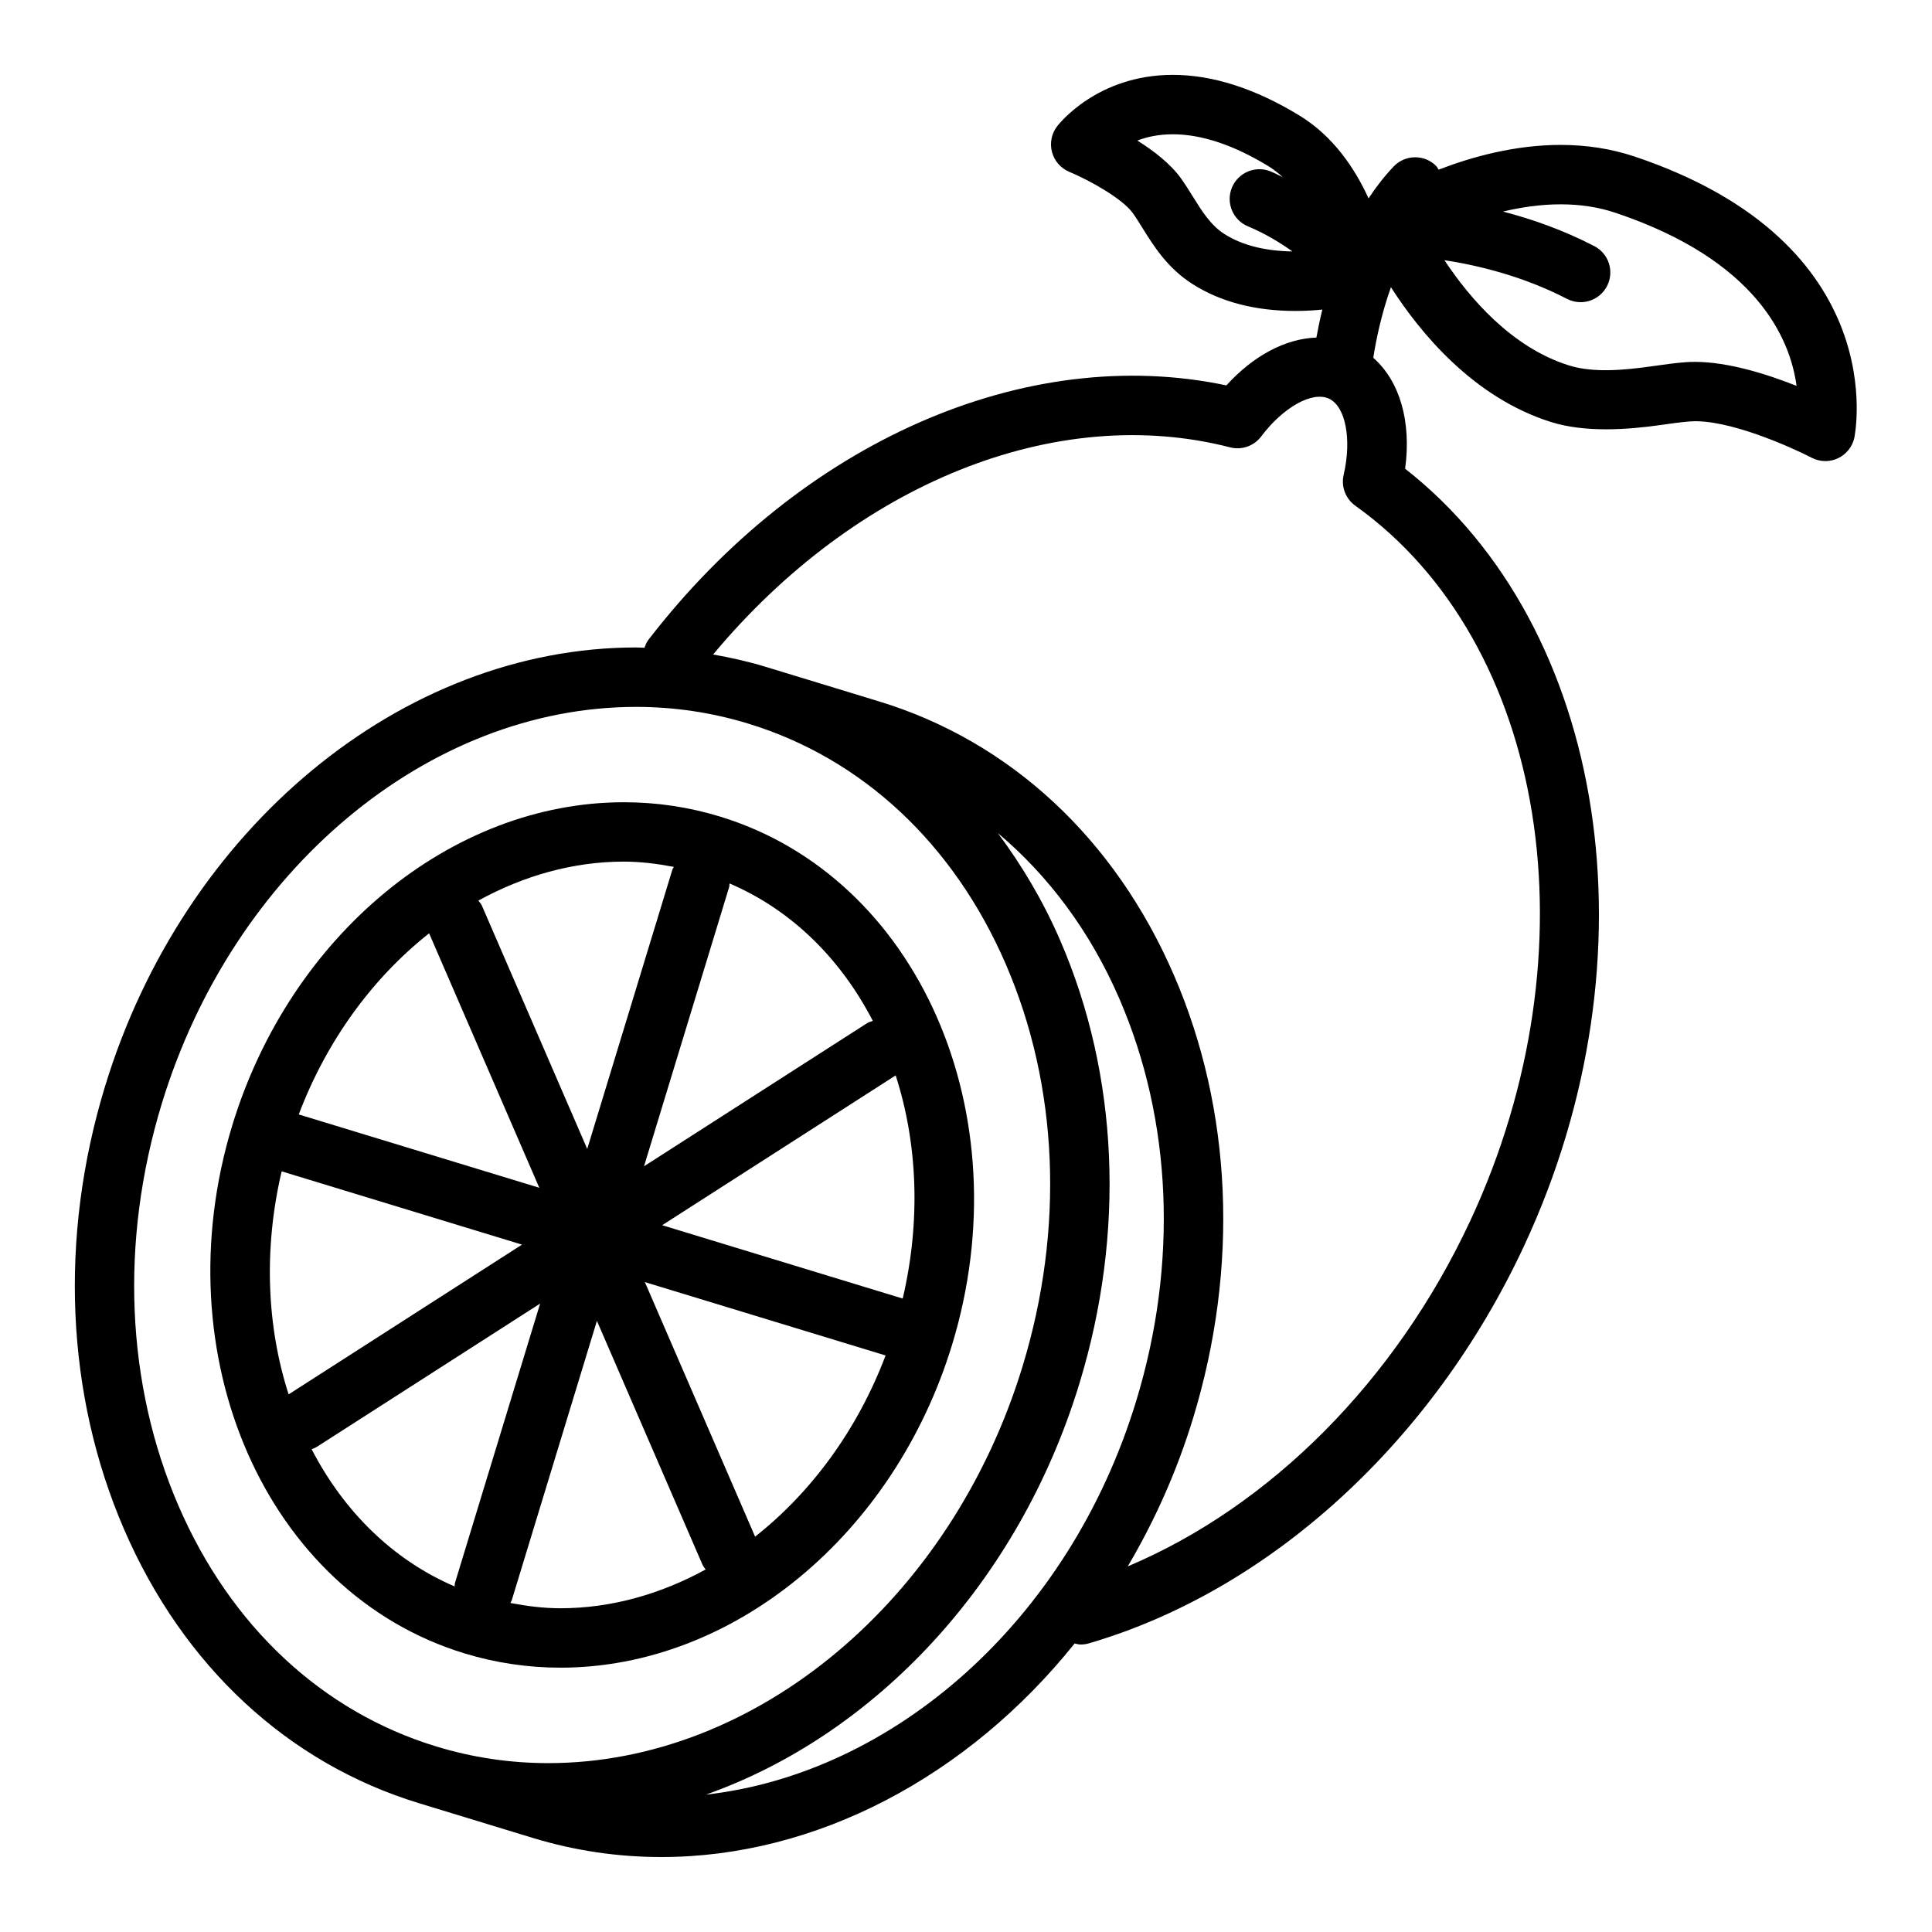<?xml version="1.0" encoding="UTF-8"?>
<!-- Uploaded to: ICON Repo, www.svgrepo.com, Generator: ICON Repo Mixer Tools -->
<svg fill="#000000" width="800px" height="800px" version="1.1" viewBox="144 144 512 512" xmlns="http://www.w3.org/2000/svg">
 <g>
  <path d="m292.52 585.95c45.754 0 88.426-35.195 103.8-85.602 18.633-61.141-8.988-123.94-61.566-139.97-8.234-2.512-16.773-3.777-25.402-3.777-45.746 0-88.41 35.203-103.79 85.602-18.641 61.141 8.973 123.94 61.559 139.97 8.23 2.508 16.773 3.777 25.395 3.777zm-13.266-17.141c0.109-0.262 0.285-0.473 0.371-0.746l22.562-74.02 27.922 64.48c0.227 0.527 0.559 0.969 0.883 1.41-11.98 6.559-25.082 10.273-38.477 10.273-4.477-0.004-8.895-0.57-13.262-1.398zm64.855-17.578-29.215-67.465 63.793 19.445c-7.449 19.707-19.684 36.27-34.578 48.02zm39.117-63.102-63.746-19.438 61.883-39.699c5.785 17.926 6.707 38.465 1.863 59.137zm-7.918-73.578c-0.504 0.188-1.031 0.285-1.504 0.59l-59.133 37.934 22.562-73.996c0.102-0.324 0.039-0.637 0.094-0.961 16.512 7.055 29.516 20.051 37.98 36.434zm-52.719-40.816c-0.117 0.27-0.324 0.473-0.41 0.754l-22.555 73.988-27.914-64.465c-0.227-0.52-0.613-0.898-0.938-1.348 12.004-6.598 25.129-10.328 38.566-10.328 4.473 0.004 8.879 0.57 13.25 1.398zm-64.867 17.602 29.199 67.434-63.746-19.43c7.445-19.695 19.668-36.25 34.547-48.004zm-39.082 63.078 63.691 19.422-61.844 39.684c-5.769-17.91-6.691-38.441-1.848-59.105zm7.941 73.633c0.488-0.188 0.969-0.355 1.426-0.645l59.133-37.941-22.562 74.012c-0.102 0.316-0.039 0.629-0.094 0.945-16.484-7.062-29.449-20.027-37.902-36.371z"/>
  <path d="m577.07 185.45c-6.047-2.023-12.602-3.047-19.477-3.047-12.121 0-23.539 3.156-32.34 6.559-0.277-0.371-0.441-0.789-0.789-1.117-3.133-2.984-8.133-2.875-11.133 0.277-2.496 2.621-4.691 5.481-6.652 8.453-3.582-7.856-9.273-16.422-18.246-21.914-11.73-7.18-23.043-10.82-33.621-10.82-20.09 0-30.27 13.105-30.691 13.664-1.473 1.938-1.961 4.457-1.324 6.809 0.629 2.356 2.32 4.273 4.566 5.219 5.32 2.219 14.051 7.07 16.824 10.918 0.883 1.227 1.715 2.574 2.566 3.953 2.945 4.731 6.606 10.629 13.266 14.871 7.43 4.731 16.609 7.133 27.285 7.133 2.527 0 4.922-0.148 7.125-0.363-0.668 2.738-1.172 5.234-1.566 7.414-8.07 0.277-16.57 4.66-23.859 12.676-53.098-11.219-112.7 14.855-153.21 67.48-0.488 0.629-0.738 1.34-1.008 2.047-0.73-0.008-1.465-0.078-2.188-0.078-62.008 0-119.88 47.84-140.77 116.33-12.203 39.996-10.391 81.711 5.078 117.44 15.656 36.18 43.406 61.93 78.129 72.516l30.117 9.188c11.281 3.441 22.727 5.078 34.125 5.078 40.965 0 81.16-21.262 109.51-56.594 0.535 0.117 1.062 0.27 1.621 0.27 0.73 0 1.48-0.102 2.211-0.324 48.012-14.043 91.109-53.426 115.29-105.34 35.699-76.609 21.996-164-31.535-205.93 1.707-12.578-1.457-23.238-8.438-29.402 0.66-4.289 2.031-11.266 4.676-18.703 7.801 12.172 21.906 29.277 42.422 35.723 9.109 2.867 20.348 2.039 29.156 0.781 2.613-0.371 5.148-0.738 7.629-0.93 9.965-0.789 26.852 6.809 32.293 9.621 1.133 0.582 2.379 0.883 3.621 0.883 1.133 0 2.266-0.242 3.32-0.73 2.203-1.031 3.816-3.023 4.359-5.398 0.09-0.527 10.75-51.477-58.344-74.621zm-116.95 10.645c-1.047-1.684-2.078-3.32-3.156-4.832-2.793-3.891-7.258-7.32-11.562-10.02 2.555-0.973 5.691-1.656 9.414-1.656 7.637 0 16.191 2.867 25.418 8.508 1.348 0.828 2.559 1.812 3.707 2.859-1.062-0.504-2.062-1.047-3.164-1.504-4.031-1.668-8.629 0.234-10.297 4.25-1.668 4.016 0.234 8.621 4.25 10.289 4.481 1.859 8.398 4.25 11.777 6.644-7.266-0.109-13.352-1.637-18.035-4.621-3.637-2.328-5.926-6.016-8.352-9.918zm-268.79 347.02c-13.98-32.309-15.57-70.172-4.465-106.6 18.879-61.93 70.574-105.18 125.71-105.18 10.078 0 20.066 1.48 29.676 4.418 30.23 9.211 54.473 31.844 68.273 63.715 13.988 32.316 15.578 70.172 4.473 106.6-18.887 61.93-70.582 105.18-125.71 105.18-10.078 0-20.066-1.48-29.676-4.418-30.238-9.219-54.484-31.844-68.281-63.715zm139.73 76.484c44.91-15.863 82.926-56.23 98.992-108.94 12.203-39.996 10.391-81.703-5.086-117.44-4.512-10.422-10.133-19.867-16.531-28.449 13.438 11.305 24.496 26.086 32.203 43.887 13.988 32.316 15.578 70.172 4.473 106.6-17.84 58.512-64.473 98.77-114.05 104.34zm202.58-152.09c-19.773 42.445-53.012 75.68-90.773 91.598 7.094-12.02 13.004-25.137 17.312-39.266 12.203-39.996 10.391-81.703-5.086-117.44-15.656-36.18-43.406-61.938-78.121-72.516l-30.117-9.188c-4.559-1.387-9.195-2.426-13.871-3.25 37.723-45.273 90.773-66.793 137-54.898 3.094 0.797 6.336-0.348 8.25-2.891 5.832-7.754 13.555-12.059 17.957-10.012 4.41 2.055 6.078 10.738 3.891 20.199-0.715 3.102 0.504 6.328 3.102 8.18 50.797 36.273 63.895 117.73 30.461 189.48zm59.523-227.61c-0.867 0-1.723 0.031-2.543 0.094-2.793 0.211-5.699 0.621-8.668 1.047-7.644 1.086-15.77 1.812-22.199-0.211-15.242-4.793-26.363-17.918-32.969-27.883 8.91 1.371 20.859 4.234 32.473 10.25 1.148 0.598 2.394 0.883 3.613 0.883 2.844 0 5.598-1.551 7-4.25 2-3.863 0.496-8.613-3.371-10.613-8.281-4.289-16.617-7.188-24.199-9.148 4.809-1.148 10.004-1.922 15.305-1.922 5.172 0 10.043 0.746 14.477 2.234 37.535 12.57 46.336 33.387 48.027 45.879-7.715-3.062-18.059-6.359-26.945-6.359z"/>
 </g>
</svg>